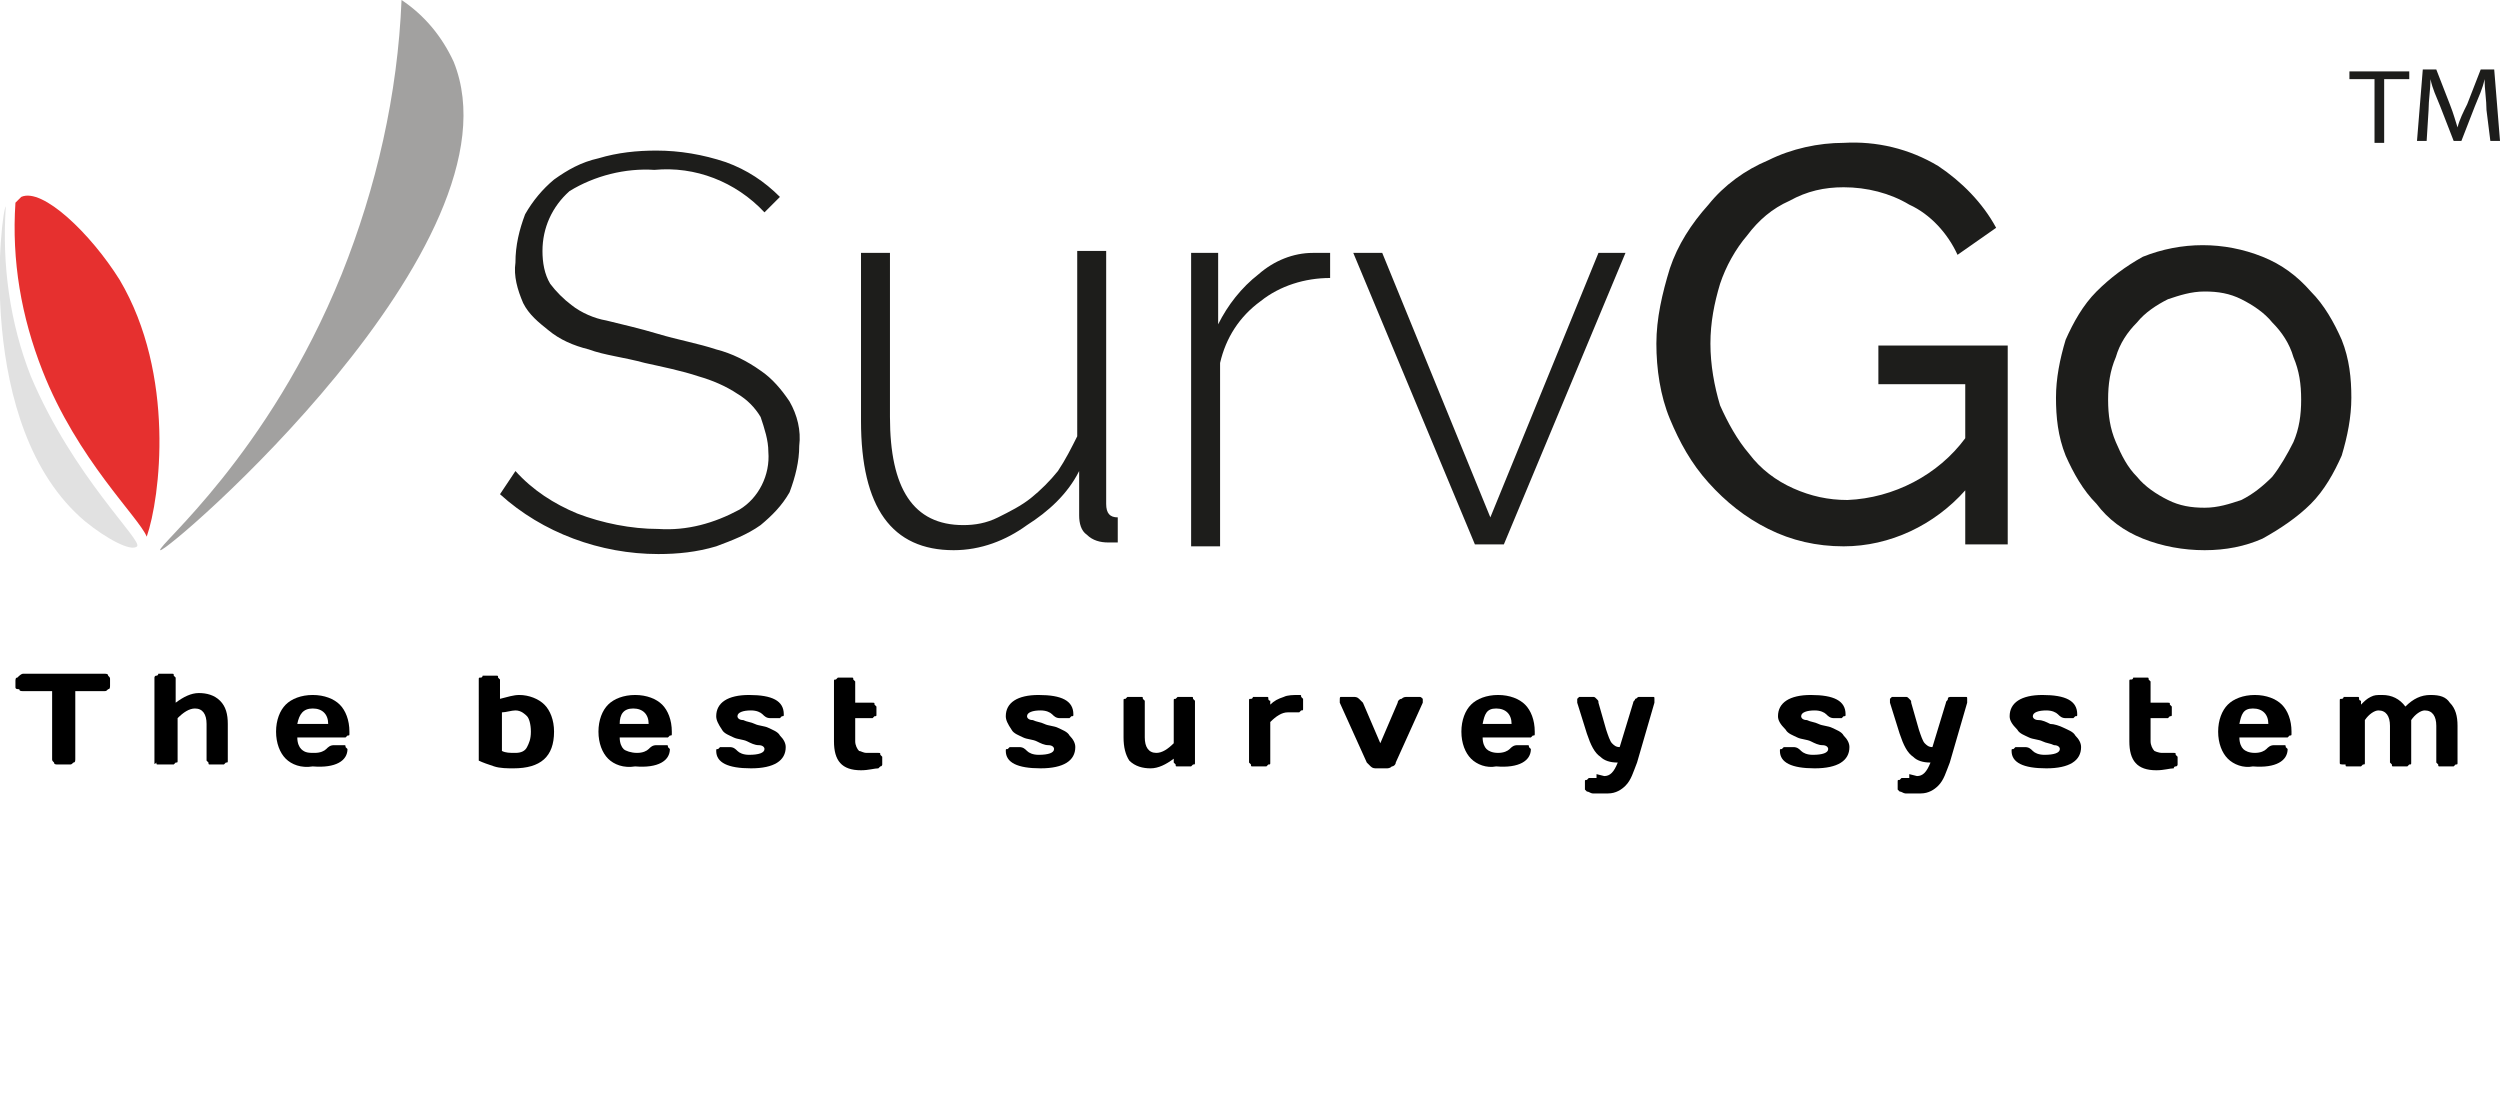 <?xml version="1.0" encoding="utf-8"?>
<!-- Generator: Adobe Illustrator 24.2.1, SVG Export Plug-In . SVG Version: 6.00 Build 0)  -->
<svg version="1.1" id="Warstwa_1" xmlns="http://www.w3.org/2000/svg" xmlns:xlink="http://www.w3.org/1999/xlink" x="0px" y="0px"
	 viewBox="0 0 129.5 57.9" style="enable-background:new 0 0 129.5 57.9;" xml:space="preserve">
<style type="text/css">
	.st0{fill:#1D1D1B;}
	.st1{fill:#E1E1E1;}
	.st2{fill:#E6302F;}
	.st3{fill:#A2A1A0;}
	.st4{enable-background:new    ;}
</style>
<g id="Warstwa_2_1_">
	<g id="Warstwa_1-2">
		<g id="Warstwa_2-2">
			<g id="Warstwa_1-2-2">
				<g>
					<path class="st0" d="M39.6,11c-1.5-1.6-3.6-2.4-5.7-2.2c-1.5-0.1-3.1,0.3-4.4,1.1c-0.9,0.8-1.4,1.9-1.4,3.1
						c0,0.6,0.1,1.2,0.4,1.7c0.3,0.4,0.7,0.8,1.1,1.1c0.5,0.4,1.2,0.7,1.8,0.8c0.8,0.2,1.7,0.4,2.7,0.7s2.1,0.5,3,0.8
						c0.8,0.2,1.6,0.6,2.3,1.1c0.6,0.4,1.1,1,1.5,1.6c0.4,0.7,0.6,1.5,0.5,2.3c0,0.8-0.2,1.6-0.5,2.4c-0.4,0.7-0.9,1.2-1.5,1.7
						c-0.7,0.5-1.5,0.8-2.3,1.1c-1,0.3-2,0.4-3,0.4c-3,0-6-1.1-8.2-3.1l0.8-1.2c0.9,1,2,1.7,3.2,2.2c1.3,0.5,2.8,0.8,4.2,0.8
						c1.5,0.1,2.9-0.3,4.2-1c1-0.6,1.6-1.8,1.5-3c0-0.6-0.2-1.2-0.4-1.8c-0.3-0.5-0.7-0.9-1.2-1.2c-0.6-0.4-1.3-0.7-2-0.9
						c-0.9-0.3-1.9-0.5-2.8-0.7c-1.1-0.3-2.1-0.4-2.9-0.7c-0.8-0.2-1.5-0.5-2.1-1c-0.5-0.4-1-0.8-1.3-1.4c-0.3-0.7-0.5-1.4-0.4-2.1
						c0-0.9,0.2-1.7,0.5-2.5c0.4-0.7,0.9-1.3,1.5-1.8c0.7-0.5,1.4-0.9,2.3-1.1c1-0.3,2-0.4,3-0.4c1.2,0,2.4,0.2,3.6,0.6
						c1.1,0.4,2,1,2.8,1.8L39.6,11z"/>
					<path class="st0" d="M49.4,28.5c-3.2,0-4.8-2.2-4.8-6.7v-8.7h1.5v8.5c0,3.7,1.2,5.6,3.8,5.6c0.6,0,1.2-0.1,1.8-0.4
						c0.6-0.3,1.2-0.6,1.7-1c0.5-0.4,1-0.9,1.4-1.4c0.4-0.6,0.7-1.2,1-1.8V13h1.5v13.1c0,0.5,0.2,0.7,0.6,0.7v1.3h-0.5
						c-0.4,0-0.8-0.1-1.1-0.4c-0.3-0.2-0.4-0.6-0.4-1v-2.3c-0.6,1.2-1.6,2.1-2.7,2.8C52.1,28,50.8,28.5,49.4,28.5z"/>
					<path class="st0" d="M68.9,14.4c-1.3,0-2.6,0.4-3.6,1.2c-1.1,0.8-1.8,1.9-2.1,3.2v9.5h-1.5V13.1h1.4v3.7c0.5-1,1.2-1.9,2.1-2.6
						c0.8-0.7,1.8-1.1,2.8-1.1h0.9L68.9,14.4z"/>
					<path class="st0" d="M76.4,28.2l-6.3-15.1h1.5l5.6,13.7l5.6-13.7h1.4l-6.3,15.1H76.4z"/>
				</g>
				<g>
					<path class="st0" d="M101.8,25.4c-1.6,1.8-3.9,2.9-6.3,2.9c-1.4,0-2.7-0.3-3.9-0.9c-1.2-0.6-2.2-1.4-3.1-2.4
						c-0.9-1-1.5-2.1-2-3.3c-0.5-1.2-0.7-2.6-0.7-3.9c0-1.3,0.3-2.6,0.7-3.9c0.4-1.2,1.1-2.3,2-3.3c0.8-1,1.9-1.8,3.1-2.3
						c1.2-0.6,2.6-0.9,3.9-0.9c1.7-0.1,3.4,0.3,4.9,1.2c1.2,0.8,2.3,1.9,3,3.2l-2,1.4c-0.5-1.1-1.4-2.1-2.5-2.6
						c-1-0.6-2.2-0.9-3.4-0.9c-1,0-1.9,0.2-2.8,0.7c-0.9,0.4-1.6,1-2.2,1.8c-0.6,0.7-1.1,1.6-1.4,2.5c-0.3,1-0.5,2-0.5,3.1
						c0,1.1,0.2,2.2,0.5,3.2c0.4,0.9,0.9,1.8,1.5,2.5c0.6,0.8,1.4,1.4,2.3,1.8c0.9,0.4,1.8,0.6,2.8,0.6c2.4-0.1,4.7-1.3,6.1-3.2
						v-2.8h-4.5v-2h6.7v10.3h-2.2L101.8,25.4L101.8,25.4z"/>
					<path class="st0" d="M114.2,28.5c-1.1,0-2.2-0.2-3.2-0.6c-1-0.4-1.8-1-2.4-1.8c-0.7-0.7-1.2-1.6-1.6-2.5c-0.4-1-0.5-2-0.5-3
						c0-1,0.2-2,0.5-3c0.4-0.9,0.9-1.8,1.6-2.5c0.7-0.7,1.5-1.3,2.4-1.8c2-0.8,4.2-0.8,6.2,0c1,0.4,1.8,1,2.5,1.8
						c0.7,0.7,1.2,1.6,1.6,2.5c0.4,1,0.5,2,0.5,3c0,1-0.2,2-0.5,3c-0.4,0.9-0.9,1.8-1.6,2.5c-0.7,0.7-1.6,1.3-2.5,1.8
						C116.3,28.3,115.3,28.5,114.2,28.5z M109.2,20.7c0,0.8,0.1,1.5,0.4,2.2c0.3,0.7,0.6,1.3,1.1,1.8c0.4,0.5,1,0.9,1.6,1.2
						c0.6,0.3,1.2,0.4,1.9,0.4c0.7,0,1.3-0.2,1.9-0.4c0.6-0.3,1.1-0.7,1.6-1.2c0.4-0.5,0.8-1.2,1.1-1.8c0.3-0.7,0.4-1.4,0.4-2.2
						c0-0.8-0.1-1.5-0.4-2.2c-0.2-0.7-0.6-1.3-1.1-1.8c-0.4-0.5-1-0.9-1.6-1.2c-0.6-0.3-1.2-0.4-1.9-0.4c-0.7,0-1.3,0.2-1.9,0.4
						c-0.6,0.3-1.2,0.7-1.6,1.2c-0.5,0.5-0.9,1.1-1.1,1.8C109.3,19.2,109.2,19.9,109.2,20.7z"/>
				</g>
				<path class="st1" d="M0.3,10.7c-0.2,0-1.7,11.4,4.1,16.3c1.1,0.9,2.4,1.6,2.7,1.3s-3.3-3.6-5.5-8.8C0.5,16.7,0.1,13.7,0.3,10.7z
					"/>
				<path class="st2" d="M2.2,19.2c1.8,4.6,5,7.6,5.4,8.6c0.7-2,1.5-8.4-1.4-13.3c-1.5-2.4-4-4.8-5.1-4.3l-0.3,0.3
					C0.6,13.5,1.1,16.4,2.2,19.2z"/>
				<path class="st3" d="M8.3,28.5c0.3,0.2,19-15.9,15.2-25.3C22.9,1.9,22,0.8,20.8,0c-0.2,4.9-1.3,9.7-3.1,14.2
					C13.9,23.6,8.1,28.3,8.3,28.5z"/>
				<g>
					<path class="st0" d="M123,4.1h-1.3V3.7h3.1v0.4h-1.3v3.3H123V4.1z"/>
					<path class="st0" d="M128.8,5.7c0-0.5-0.1-1.1-0.1-1.6l0,0c-0.1,0.5-0.3,0.9-0.5,1.4l-0.7,1.8h-0.4l-0.7-1.8
						c-0.2-0.5-0.4-0.9-0.5-1.4l0,0c0,0.5-0.1,1.1-0.1,1.6l-0.1,1.6h-0.5l0.3-3.7h0.7l0.7,1.8c0.2,0.5,0.3,0.9,0.4,1.2l0,0
						c0.1-0.4,0.3-0.8,0.5-1.2l0.7-1.8h0.7l0.3,3.7H129L128.8,5.7z"/>
				</g>
				<g class="st4">
					<path d="M0.8,35.6v-0.3c0-0.1,0-0.2,0.1-0.2C1,35,1.1,34.9,1.2,34.9h4.2c0.1,0,0.2,0,0.2,0.1c0.1,0.1,0.1,0.1,0.1,0.2v0.3
						c0,0.1,0,0.2-0.1,0.2c-0.1,0.1-0.1,0.1-0.2,0.1H3.9v3.5c0,0.1,0,0.2-0.1,0.2c-0.1,0.1-0.1,0.1-0.2,0.1H3c-0.1,0-0.2,0-0.2-0.1
						c-0.1-0.1-0.1-0.1-0.1-0.2v-3.5H1.2c-0.1,0-0.2,0-0.2-0.1C0.9,35.7,0.8,35.7,0.8,35.6z"/>
					<path d="M8,39.5v-4.4C8,35.1,8,35,8.1,35s0.1-0.1,0.1-0.1h0.7c0.1,0,0.1,0,0.1,0.1c0,0,0.1,0.1,0.1,0.1v1.3
						c0.4-0.3,0.8-0.5,1.2-0.5s0.8,0.1,1.1,0.4c0.3,0.3,0.4,0.7,0.4,1.2v1.9c0,0.1,0,0.1-0.1,0.1c0,0-0.1,0.1-0.1,0.1h-0.7
						c-0.1,0-0.1,0-0.1-0.1c0,0-0.1-0.1-0.1-0.1v-1.9c0-0.5-0.2-0.8-0.6-0.8c-0.3,0-0.6,0.2-0.9,0.5v2.2c0,0.1,0,0.1-0.1,0.1
						c0,0-0.1,0.1-0.1,0.1H8.2c-0.1,0-0.1,0-0.1-0.1C8,39.6,8,39.6,8,39.5z"/>
					<path d="M14.8,39.3c-0.3-0.3-0.5-0.8-0.5-1.4s0.2-1.1,0.5-1.4c0.3-0.3,0.8-0.5,1.4-0.5c0.6,0,1.1,0.2,1.4,0.5
						c0.3,0.3,0.5,0.8,0.5,1.4V38c0,0.1,0,0.1-0.1,0.1c0,0-0.1,0.1-0.1,0.1h-2.5c0,0.3,0.1,0.5,0.2,0.6C15.8,39,16,39,16.3,39
						c0.3,0,0.5-0.1,0.6-0.2s0.2-0.2,0.4-0.2h0.5c0.1,0,0.1,0,0.1,0.1c0,0,0.1,0.1,0.1,0.1c0,0.6-0.6,1-1.8,0.9
						C15.6,39.8,15.1,39.6,14.8,39.3z M15.4,37.5H17c0-0.5-0.3-0.8-0.8-0.8S15.5,37,15.4,37.5z"/>
					<path d="M24.8,35.2c0-0.1,0-0.1,0.1-0.1s0.1-0.1,0.1-0.1h0.7c0.1,0,0.1,0,0.1,0.1c0,0,0.1,0.1,0.1,0.1v1c0.4-0.1,0.7-0.2,1-0.2
						c0.5,0,1,0.2,1.3,0.5c0.3,0.3,0.5,0.8,0.5,1.4c0,1.3-0.7,1.9-2.1,1.9c-0.3,0-0.7,0-1-0.1c-0.3-0.1-0.6-0.2-0.8-0.3V35.2z
						 M26,36.9v2c0.2,0.1,0.4,0.1,0.7,0.1c0.3,0,0.5-0.1,0.6-0.3c0.1-0.2,0.2-0.4,0.2-0.8s-0.1-0.7-0.2-0.8s-0.3-0.3-0.6-0.3
						C26.5,36.8,26.2,36.9,26,36.9z"/>
					<path d="M31.5,39.3c-0.3-0.3-0.5-0.8-0.5-1.4s0.2-1.1,0.5-1.4s0.8-0.5,1.4-0.5s1.1,0.2,1.4,0.5c0.3,0.3,0.5,0.8,0.5,1.4V38
						c0,0.1,0,0.1-0.1,0.1c0,0-0.1,0.1-0.1,0.1h-2.5c0,0.3,0.1,0.5,0.2,0.6S32.7,39,33,39c0.3,0,0.5-0.1,0.6-0.2s0.2-0.2,0.4-0.2
						h0.5c0.1,0,0.1,0,0.1,0.1c0,0,0.1,0.1,0.1,0.1c0,0.6-0.6,1-1.8,0.9C32.3,39.8,31.8,39.6,31.5,39.3z M32.1,37.5h1.5
						c0-0.5-0.3-0.8-0.8-0.8S32.1,37,32.1,37.5z"/>
					<path d="M37.1,37.1c0-0.7,0.6-1.1,1.7-1.1c1.2,0,1.8,0.3,1.8,1c0,0.1,0,0.1-0.1,0.1c0,0-0.1,0.1-0.1,0.1h-0.5
						c-0.2,0-0.3-0.1-0.4-0.2s-0.3-0.2-0.6-0.2c-0.4,0-0.7,0.1-0.7,0.3c0,0.1,0.1,0.2,0.3,0.2c0.2,0.1,0.4,0.1,0.6,0.2
						s0.5,0.1,0.7,0.2c0.2,0.1,0.5,0.2,0.6,0.4c0.2,0.2,0.3,0.4,0.3,0.6c0,0.7-0.6,1.1-1.8,1.1s-1.8-0.3-1.8-0.9
						c0-0.1,0-0.1,0.1-0.1c0,0,0.1-0.1,0.1-0.1h0.5c0.2,0,0.3,0.1,0.4,0.2c0.1,0.1,0.3,0.2,0.6,0.2c0.5,0,0.8-0.1,0.8-0.3
						c0-0.1-0.1-0.2-0.3-0.2s-0.4-0.1-0.6-0.2s-0.5-0.1-0.7-0.2c-0.2-0.1-0.5-0.2-0.6-0.4C37.2,37.5,37.1,37.3,37.1,37.1z"/>
					<path d="M44.9,39l0.5,0h0.1c0.1,0,0.1,0,0.1,0.1c0,0,0.1,0.1,0.1,0.1v0.4c0,0,0,0.1-0.1,0.1c0,0-0.1,0.1-0.1,0.1
						c-0.2,0-0.5,0.1-0.9,0.1c-1,0-1.4-0.5-1.4-1.5v-3.1c0-0.1,0-0.1,0.1-0.1c0,0,0.1-0.1,0.1-0.1h0.7c0.1,0,0.1,0,0.1,0.1
						c0,0,0.1,0.1,0.1,0.1v1.1h0.9c0.1,0,0.1,0,0.1,0.1c0,0,0.1,0.1,0.1,0.1v0.4c0,0.1,0,0.1-0.1,0.1c0,0-0.1,0.1-0.1,0.1h-0.9v1.2
						c0,0.2,0.1,0.4,0.2,0.5C44.6,38.9,44.7,39,44.9,39z"/>
					<path d="M52.1,37.1c0-0.7,0.6-1.1,1.7-1.1c1.2,0,1.8,0.3,1.8,1c0,0.1,0,0.1-0.1,0.1c0,0-0.1,0.1-0.1,0.1h-0.5
						c-0.2,0-0.3-0.1-0.4-0.2s-0.3-0.2-0.6-0.2c-0.4,0-0.7,0.1-0.7,0.3c0,0.1,0.1,0.2,0.3,0.2c0.2,0.1,0.4,0.1,0.6,0.2
						s0.5,0.1,0.7,0.2c0.2,0.1,0.5,0.2,0.6,0.4c0.2,0.2,0.3,0.4,0.3,0.6c0,0.7-0.6,1.1-1.8,1.1s-1.8-0.3-1.8-0.9
						c0-0.1,0-0.1,0.1-0.1c0,0,0.1-0.1,0.1-0.1h0.5c0.2,0,0.3,0.1,0.4,0.2c0.1,0.1,0.3,0.2,0.6,0.2c0.5,0,0.8-0.1,0.8-0.3
						c0-0.1-0.1-0.2-0.3-0.2s-0.4-0.1-0.6-0.2s-0.5-0.1-0.7-0.2c-0.2-0.1-0.5-0.2-0.6-0.4C52.2,37.5,52.1,37.3,52.1,37.1z"/>
					<path d="M58.2,38.2v-1.9c0-0.1,0-0.1,0.1-0.1c0,0,0.1-0.1,0.1-0.1h0.7c0.1,0,0.1,0,0.1,0.1c0,0,0.1,0.1,0.1,0.1v1.9
						c0,0.5,0.2,0.8,0.6,0.8c0.3,0,0.6-0.2,0.9-0.5v-2.2c0-0.1,0-0.1,0.1-0.1c0,0,0.1-0.1,0.1-0.1h0.7c0.1,0,0.1,0,0.1,0.1
						c0,0,0.1,0.1,0.1,0.1v3.2c0,0.1,0,0.1-0.1,0.1c0,0-0.1,0.1-0.1,0.1h-0.7c-0.1,0-0.1,0-0.1-0.1c0,0-0.1-0.1-0.1-0.1v-0.2
						c-0.4,0.3-0.8,0.5-1.2,0.5s-0.8-0.1-1.1-0.4C58.3,39.1,58.2,38.7,58.2,38.2z"/>
					<path d="M67.2,36.9l-0.5,0c-0.3,0-0.6,0.2-0.9,0.5v2.1c0,0.1,0,0.1-0.1,0.1c0,0-0.1,0.1-0.1,0.1h-0.7c-0.1,0-0.1,0-0.1-0.1
						c0,0-0.1-0.1-0.1-0.1v-3.2c0-0.1,0-0.1,0.1-0.1s0.1-0.1,0.1-0.1h0.7c0.1,0,0.1,0,0.1,0.1s0.1,0.1,0.1,0.1v0.2
						c0.2-0.2,0.4-0.3,0.7-0.4c0.2-0.1,0.5-0.1,0.8-0.1c0.1,0,0.1,0,0.1,0.1c0,0,0.1,0.1,0.1,0.1v0.5c0,0.1,0,0.1-0.1,0.1
						c0,0-0.1,0.1-0.1,0.1H67.2z"/>
				</g>
				<g class="st4">
					<path d="M69.5,36.1h0.6c0.1,0,0.2,0,0.3,0.1c0.1,0.1,0.1,0.1,0.2,0.2l0.9,2.1l0.9-2.1c0-0.1,0.1-0.2,0.2-0.2
						c0.1-0.1,0.2-0.1,0.3-0.1h0.6c0.1,0,0.1,0,0.2,0.1c0,0,0,0.1,0,0.1s0,0.1,0,0.1l-1.4,3.1c0,0.1-0.1,0.2-0.2,0.2
						c-0.1,0.1-0.2,0.1-0.3,0.1h-0.5c-0.1,0-0.2,0-0.3-0.1c-0.1-0.1-0.1-0.1-0.2-0.2l-1.4-3.1c0,0,0-0.1,0-0.1
						C69.4,36.1,69.4,36.1,69.5,36.1z"/>
					<path d="M76.2,39.3c-0.3-0.3-0.5-0.8-0.5-1.4s0.2-1.1,0.5-1.4S77,36,77.6,36s1.1,0.2,1.4,0.5c0.3,0.3,0.5,0.8,0.5,1.4V38
						c0,0.1,0,0.1-0.1,0.1c0,0-0.1,0.1-0.1,0.1h-2.5c0,0.3,0.1,0.5,0.2,0.6s0.3,0.2,0.6,0.2c0.3,0,0.5-0.1,0.6-0.2s0.2-0.2,0.4-0.2
						h0.5c0.1,0,0.1,0,0.1,0.1c0,0,0.1,0.1,0.1,0.1c0,0.6-0.6,1-1.8,0.9C77,39.8,76.5,39.6,76.2,39.3z M76.8,37.5h1.5
						c0-0.5-0.3-0.8-0.8-0.8S76.9,37,76.8,37.5z"/>
				</g>
				<g class="st4">
					<path d="M82.7,40.1l0.4,0.1c0.3,0,0.5-0.2,0.7-0.7c-0.4,0-0.7-0.1-0.9-0.3c-0.3-0.2-0.5-0.6-0.7-1.2l-0.5-1.6c0,0,0,0,0-0.1
						c0,0,0-0.1,0-0.1c0,0,0.1-0.1,0.1-0.1h0.7c0.1,0,0.1,0,0.2,0.1s0.1,0.1,0.1,0.2l0.4,1.4c0.1,0.3,0.2,0.6,0.3,0.7
						c0.1,0.1,0.2,0.2,0.4,0.2l0.7-2.3c0-0.1,0.1-0.1,0.1-0.2c0.1,0,0.1-0.1,0.2-0.1h0.7c0.1,0,0.1,0,0.1,0.1s0,0.1,0,0.1s0,0,0,0.1
						l-0.9,3.1c-0.2,0.5-0.3,0.9-0.6,1.2c-0.2,0.2-0.5,0.4-0.9,0.4c-0.4,0-0.6,0-0.8,0c-0.1,0-0.2-0.1-0.3-0.1c0,0-0.1-0.1-0.1-0.1
						v-0.4c0-0.1,0-0.1,0.1-0.1c0,0,0.1-0.1,0.1-0.1H82.7z"/>
					<path d="M92.1,37.1c0-0.7,0.6-1.1,1.7-1.1c1.2,0,1.8,0.3,1.8,1c0,0.1,0,0.1-0.1,0.1c0,0-0.1,0.1-0.1,0.1H95
						c-0.2,0-0.3-0.1-0.4-0.2s-0.3-0.2-0.6-0.2c-0.4,0-0.7,0.1-0.7,0.3c0,0.1,0.1,0.2,0.3,0.2c0.2,0.1,0.4,0.1,0.6,0.2
						s0.5,0.1,0.7,0.2c0.2,0.1,0.5,0.2,0.6,0.4c0.2,0.2,0.3,0.4,0.3,0.6c0,0.7-0.6,1.1-1.8,1.1s-1.8-0.3-1.8-0.9
						c0-0.1,0-0.1,0.1-0.1c0,0,0.1-0.1,0.1-0.1h0.5c0.2,0,0.3,0.1,0.4,0.2c0.1,0.1,0.3,0.2,0.6,0.2c0.5,0,0.8-0.1,0.8-0.3
						c0-0.1-0.1-0.2-0.3-0.2s-0.4-0.1-0.6-0.2s-0.5-0.1-0.7-0.2c-0.2-0.1-0.5-0.2-0.6-0.4C92.2,37.5,92.1,37.3,92.1,37.1z"/>
					<path d="M98.9,40.1l0.4,0.1c0.3,0,0.5-0.2,0.7-0.7c-0.4,0-0.7-0.1-0.9-0.3c-0.3-0.2-0.5-0.6-0.7-1.2l-0.5-1.6c0,0,0,0,0-0.1
						c0,0,0-0.1,0-0.1s0.1-0.1,0.1-0.1h0.7c0.1,0,0.1,0,0.2,0.1s0.1,0.1,0.1,0.2l0.4,1.4c0.1,0.3,0.2,0.6,0.3,0.7
						c0.1,0.1,0.2,0.2,0.4,0.2l0.7-2.3c0-0.1,0.1-0.1,0.1-0.2s0.1-0.1,0.2-0.1h0.7c0.1,0,0.1,0,0.1,0.1c0,0,0,0.1,0,0.1s0,0,0,0.1
						l-0.9,3.1c-0.2,0.5-0.3,0.9-0.6,1.2c-0.2,0.2-0.5,0.4-0.9,0.4c-0.4,0-0.6,0-0.8,0c-0.1,0-0.2-0.1-0.3-0.1c0,0-0.1-0.1-0.1-0.1
						v-0.4c0-0.1,0-0.1,0.1-0.1c0,0,0.1-0.1,0.1-0.1H98.9z"/>
					<path d="M104.1,37.1c0-0.7,0.6-1.1,1.7-1.1c1.2,0,1.8,0.3,1.8,1c0,0.1,0,0.1-0.1,0.1c0,0-0.1,0.1-0.1,0.1H107
						c-0.2,0-0.3-0.1-0.4-0.2s-0.3-0.2-0.6-0.2c-0.4,0-0.7,0.1-0.7,0.3c0,0.1,0.1,0.2,0.3,0.2s0.4,0.1,0.6,0.2
						c0.2,0,0.5,0.1,0.7,0.2c0.2,0.1,0.5,0.2,0.6,0.4c0.2,0.2,0.3,0.4,0.3,0.6c0,0.7-0.6,1.1-1.8,1.1c-1.2,0-1.8-0.3-1.8-0.9
						c0-0.1,0-0.1,0.1-0.1c0,0,0.1-0.1,0.1-0.1h0.5c0.2,0,0.3,0.1,0.4,0.2c0.1,0.1,0.3,0.2,0.6,0.2c0.5,0,0.8-0.1,0.8-0.3
						c0-0.1-0.1-0.2-0.3-0.2c-0.2-0.1-0.4-0.1-0.6-0.2s-0.5-0.1-0.7-0.2c-0.2-0.1-0.5-0.2-0.6-0.4C104.2,37.5,104.1,37.3,104.1,37.1
						z"/>
				</g>
				<g class="st4">
					<path d="M112,39l0.5,0h0.1c0.1,0,0.1,0,0.1,0.1c0,0,0.1,0.1,0.1,0.1v0.4c0,0,0,0.1-0.1,0.1s-0.1,0.1-0.1,0.1
						c-0.2,0-0.5,0.1-0.9,0.1c-1,0-1.4-0.5-1.4-1.5v-3.1c0-0.1,0-0.1,0.1-0.1s0.1-0.1,0.1-0.1h0.7c0.1,0,0.1,0,0.1,0.1
						c0,0,0.1,0.1,0.1,0.1v1.1h0.9c0.1,0,0.1,0,0.1,0.1c0,0,0.1,0.1,0.1,0.1v0.4c0,0.1,0,0.1-0.1,0.1c0,0-0.1,0.1-0.1,0.1h-0.9v1.2
						c0,0.2,0.1,0.4,0.2,0.5C111.6,38.9,111.8,39,112,39z"/>
				</g>
				<g class="st4">
					<path d="M115.4,39.3c-0.3-0.3-0.5-0.8-0.5-1.4s0.2-1.1,0.5-1.4c0.3-0.3,0.8-0.5,1.4-0.5c0.6,0,1.1,0.2,1.4,0.5
						c0.3,0.3,0.5,0.8,0.5,1.4V38c0,0.1,0,0.1-0.1,0.1c0,0-0.1,0.1-0.1,0.1H116c0,0.3,0.1,0.5,0.2,0.6c0.1,0.1,0.3,0.2,0.6,0.2
						c0.3,0,0.5-0.1,0.6-0.2s0.2-0.2,0.4-0.2h0.5c0.1,0,0.1,0,0.1,0.1c0,0,0.1,0.1,0.1,0.1c0,0.6-0.6,1-1.8,0.9
						C116.2,39.8,115.7,39.6,115.4,39.3z M116,37.5h1.5c0-0.5-0.3-0.8-0.8-0.8S116.1,37,116,37.5z"/>
					<path d="M121.2,39.5v-3.2c0-0.1,0-0.1,0.1-0.1s0.1-0.1,0.1-0.1h0.7c0.1,0,0.1,0,0.1,0.1s0.1,0.1,0.1,0.1v0.2
						c0.2-0.2,0.3-0.3,0.5-0.4c0.2-0.1,0.3-0.1,0.6-0.1c0.5,0,0.9,0.2,1.2,0.6c0.4-0.4,0.8-0.6,1.3-0.6s0.8,0.1,1,0.4
						c0.3,0.3,0.4,0.7,0.4,1.2v1.9c0,0.1,0,0.1-0.1,0.1c0,0-0.1,0.1-0.1,0.1h-0.7c-0.1,0-0.1,0-0.1-0.1c0,0-0.1-0.1-0.1-0.1v-1.9
						c0-0.5-0.2-0.8-0.6-0.8c-0.2,0-0.5,0.2-0.7,0.5c0,0.1,0,0.2,0,0.3v1.9c0,0.1,0,0.1-0.1,0.1c0,0-0.1,0.1-0.1,0.1h-0.7
						c-0.1,0-0.1,0-0.1-0.1c0,0-0.1-0.1-0.1-0.1v-1.9c0-0.5-0.2-0.8-0.6-0.8c-0.2,0-0.5,0.2-0.7,0.5v2.2c0,0.1,0,0.1-0.1,0.1
						c0,0-0.1,0.1-0.1,0.1h-0.7c-0.1,0-0.1,0-0.1-0.1C121.2,39.6,121.2,39.6,121.2,39.5z"/>
				</g>
			</g>
		</g>
	</g>
</g>
</svg>
